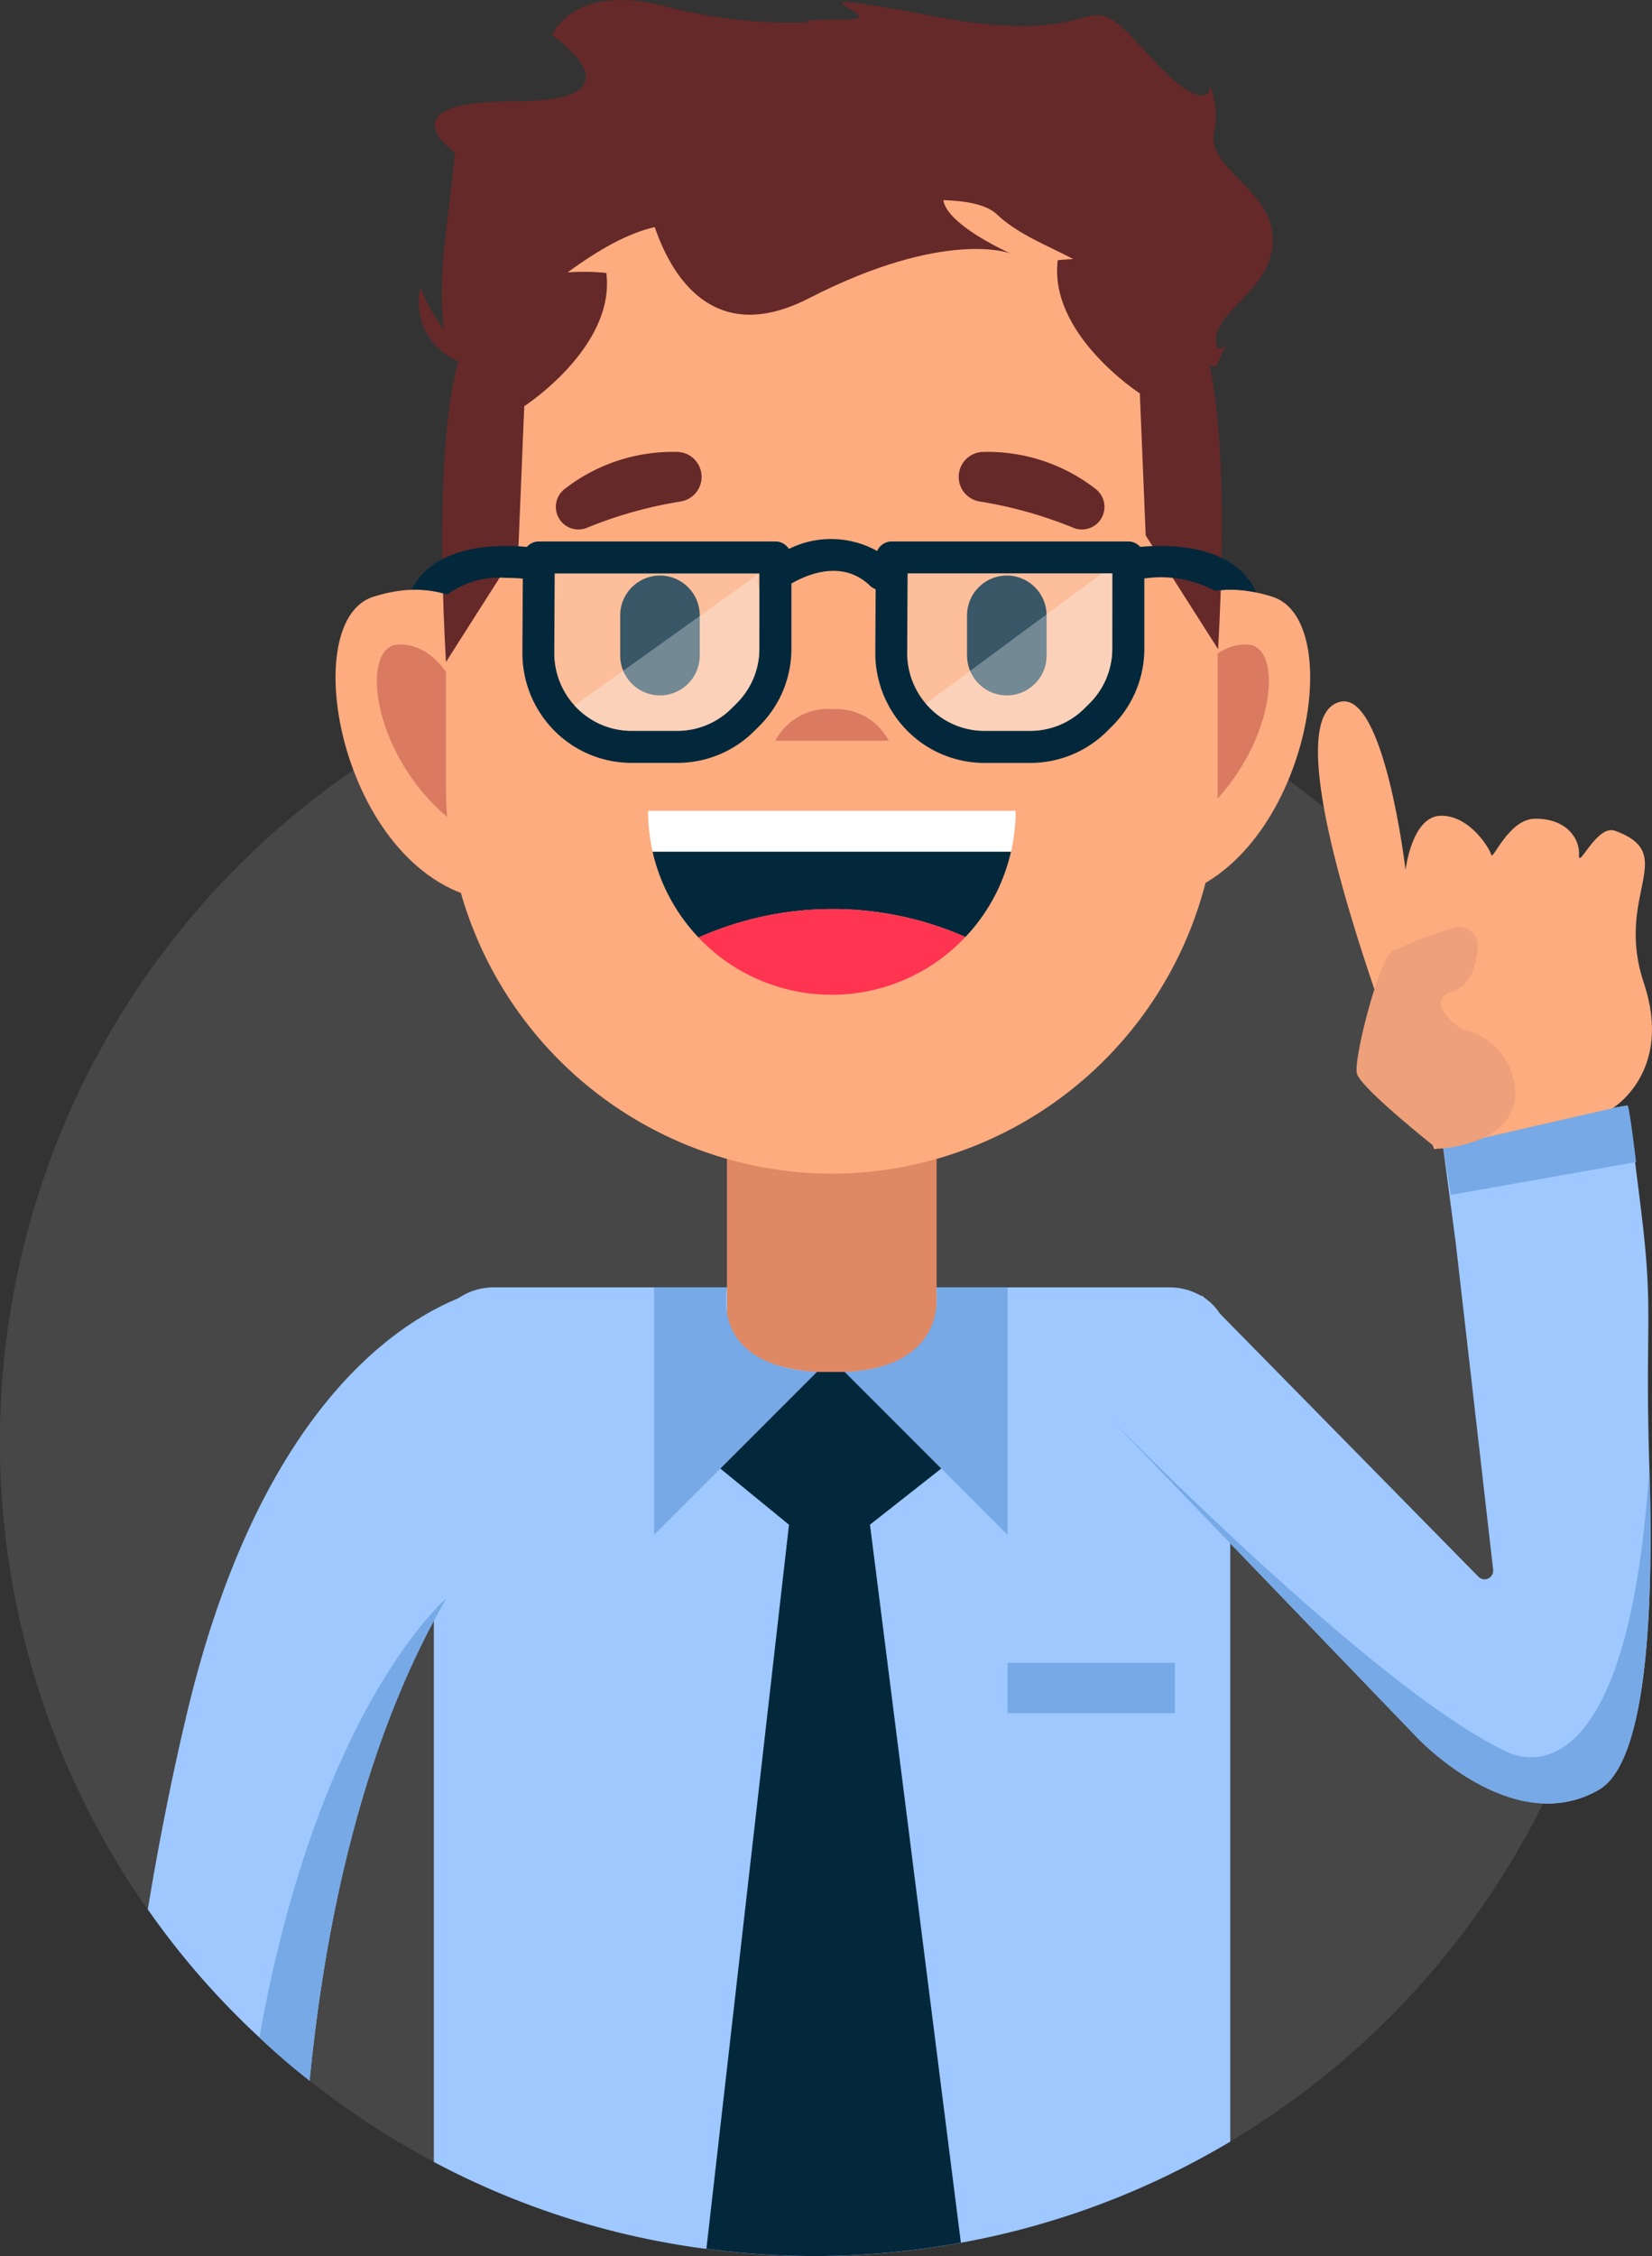 <svg id="ic_buddy_tipp" xmlns="http://www.w3.org/2000/svg" width="75.447" height="102.971" viewBox="0 0 75.447 102.971">
  <rect x="0" y="0" width="75.447" height="102.971" fill="#333333" stroke="none"/>
  <g id="Group_1964" data-name="Group 1964" transform="translate(0 28.63)">
    <path id="Path_1168" data-name="Path 1168" d="M664.6,372.911a36.978,36.978,0,0,1-2.609,13.7c-.377.95-.792,1.893-1.259,2.805a37.187,37.187,0,0,1-14.291,15.437c-.332.2-.664.385-1,.573a36.733,36.733,0,0,1-11.3,4.042q-.464.091-.928.158a36.869,36.869,0,0,1-10.693.121c-.332-.038-.648-.083-.973-.136a36.533,36.533,0,0,1-11.478-3.831c-.317-.166-.626-.339-.935-.513a36.891,36.891,0,0,1-4.736-3.19c-.294-.234-.6-.475-.882-.716-.483-.407-.95-.822-1.41-1.259-.279-.256-.558-.52-.83-.792A36.024,36.024,0,0,1,597,394.26q-.4-.554-.769-1.131a37.169,37.169,0,0,1,10.158-50.865c.588-.407,1.184-.792,1.787-1.161q1.2-.724,2.443-1.357l.453-.226c.49-.241,1-.468,1.5-.686.551-.249,1.116-.475,1.689-.694.46-.173.92-.339,1.38-.49.965-.324,1.938-.6,2.934-.845.671-.166,1.35-.317,2.044-.437.528-.1,1.056-.189,1.591-.256.9-.136,1.8-.226,2.722-.287.483-.03.965-.053,1.455-.068.339-.008.686-.015,1.033-.015.943,0,1.878.038,2.805.106.49.038.98.083,1.463.136.92.106,1.825.249,2.722.415.513.1,1.018.2,1.516.324.709.166,1.41.354,2.1.558.912.272,1.8.573,2.685.912.453.173.9.354,1.35.558q.52.2,1.018.452c.513.226,1.01.475,1.508.739.43.219.852.453,1.267.694.49.279.965.566,1.433.867.611.385,1.214.784,1.795,1.207a37.219,37.219,0,0,1,12.42,15.384c.06.121.113.241.166.37.3.694.573,1.41.822,2.127A37.021,37.021,0,0,1,664.6,372.911Z" transform="translate(-590.255 -335.74)" fill="#fff" opacity="0.1"/>
  </g>
  <g id="Group_1978" data-name="Group 1978" transform="translate(6.75)">
    <g id="Group_1976" data-name="Group 1976">
      <g id="Group_1965" data-name="Group 1965" transform="translate(46.069 26.917)">
        <path id="Path_1169" data-name="Path 1169" d="M660.317,334.946s1.667-2.31,5.276-1.155,1.385,12.854-5.3,13.863Z" transform="translate(-660.294 -333.468)" fill="#fdac7f"/>
        <path id="Path_1170" data-name="Path 1170" d="M662.311,338.834s.853-2.132,2.644-2.047,1.194,5.287-2.644,8.186Z" transform="translate(-660.79 -334.283)" fill="#d97a61"/>
      </g>
      <g id="Group_1966" data-name="Group 1966" transform="translate(8.574 26.917)">
        <path id="Path_1171" data-name="Path 1171" d="M617.569,334.946s-1.666-2.31-5.276-1.155-1.385,12.854,5.3,13.863Z" transform="translate(-610.575 -333.468)" fill="#fdac7f"/>
        <path id="Path_1172" data-name="Path 1172" d="M616.686,338.834s-.853-2.132-2.643-2.047-1.194,5.287,2.643,8.186Z" transform="translate(-611.19 -334.283)" fill="#d97a61"/>
      </g>
      <g id="Group_1967" data-name="Group 1967" transform="translate(0 50.506)">
        <path id="Path_1173" data-name="Path 1173" d="M652.9,378.5v36.183c-.332.2-.664.385-1,.573a36.734,36.734,0,0,1-11.3,4.042q-.464.09-.928.158a36.867,36.867,0,0,1-10.693.121c-.332-.038-.649-.083-.973-.136a36.534,36.534,0,0,1-11.478-3.831V378.5a2.721,2.721,0,0,1,1.093-2.293,2.848,2.848,0,0,1,1.712-.513h30.761a2.855,2.855,0,0,1,1.5.4l.113.068a2.416,2.416,0,0,1,.724.739A2.865,2.865,0,0,1,652.9,378.5Z" transform="translate(-603.464 -367.439)" fill="#9ec8ff"/>
        <path id="Path_1174" data-name="Path 1174" d="M643.854,374.323c0,3.43-9.575,3.43-9.575,0v-9.574h9.575Z" transform="translate(-607.829 -364.749)" fill="#de8864"/>
        <path id="Path_1175" data-name="Path 1175" d="M633.193,375.69h-3.331v11.3l7.438-7.439S632.648,379.586,633.193,375.69Z" transform="translate(-606.743 -367.439)" fill="#76a9e6"/>
        <path id="Path_1176" data-name="Path 1176" d="M645.608,375.69h3.241v11.3l-7.438-7.439S645.945,379.667,645.608,375.69Z" transform="translate(-609.583 -367.439)" fill="#76a9e6"/>
        <path id="Path_1177" data-name="Path 1177" d="M615.14,386.512a27.3,27.3,0,0,0-2.323,3.424c-.189.324-.37.649-.551.98-3.544,6.6-5.053,14.637-5.671,20.987-.294-.234-.6-.475-.882-.716-.483-.407-.95-.822-1.41-1.259-.279-.256-.558-.52-.83-.792a36.023,36.023,0,0,1-4.268-5.053c.475-2.888,1.071-5.95,1.817-9.072,3.243-13.484,9.359-17.586,12.337-18.808a6.9,6.9,0,0,1,1.712-.513h.008Z" transform="translate(-599.205 -367.439)" fill="#9ec8ff"/>
        <path id="Path_1178" data-name="Path 1178" d="M633.878,385.221l4.947,4.046,5.142-4.046-4.409-4.409h-1.271Z" transform="translate(-607.73 -368.698)" fill="#03283b"/>
        <path id="Path_1179" data-name="Path 1179" d="M644.656,422.827q-.464.091-.928.158a36.869,36.869,0,0,1-10.693.121l3.771-33.046h3.7Z" transform="translate(-607.523 -370.972)" fill="#03283b"/>
        <rect id="Rectangle_1107" data-name="Rectangle 1107" width="7.641" height="2.299" transform="translate(39.266 25.388)" fill="#76a9e6"/>
        <path id="Path_1180" data-name="Path 1180" d="M614.479,394.55v.023c-.188.324-.37.649-.55.98-3.544,6.6-5.053,14.637-5.671,20.987-.294-.234-.6-.475-.882-.716-.483-.407-.95-.822-1.41-1.259,2.187-12.277,6.455-17.827,7.964-19.464A7.176,7.176,0,0,1,614.479,394.55Z" transform="translate(-600.867 -372.076)" fill="#76a9e6"/>
      </g>
      <g id="Group_1968" data-name="Group 1968" transform="translate(13.618 3.658)">
        <path id="Path_1181" data-name="Path 1181" d="M640.305,368.8c-.331,0-.66-.011-.987-.029A4.384,4.384,0,0,0,640.305,368.8Z" transform="translate(-622.686 -318.89)" fill="none"/>
        <path id="Path_1182" data-name="Path 1182" d="M652.507,320.245v14.669a17.676,17.676,0,0,1-17.625,17.625c-.328,0-.662-.012-.99-.03a17.68,17.68,0,0,1-16.63-17.594V320.245a17.531,17.531,0,0,1,4.012-11.161,17.594,17.594,0,0,1,30.358,5.711A17.273,17.273,0,0,1,652.507,320.245Z" transform="translate(-617.263 -302.626)" fill="#fdac7f"/>
      </g>
      <path id="Path_1183" data-name="Path 1183" d="M618.22,317.219s-1.728,2.066-1.015,14.817l3.308-5.192.268-6.484s4.174-2.7,3.748-6.08C624.528,314.279,619.255,313.581,618.22,317.219Z" transform="translate(-603.588 -301.82)" fill="#652929"/>
      <path id="Path_1184" data-name="Path 1184" d="M660.611,316.445s1.727,2.066,1.015,14.817l-3.307-5.192-.268-6.484s-4.175-2.7-3.748-6.08C654.3,313.505,659.576,312.807,660.611,316.445Z" transform="translate(-612.745 -301.63)" fill="#652929"/>
      <path id="Path_1185" data-name="Path 1185" d="M629.629,338.081h0a1.822,1.822,0,0,1-1.816-1.816v-1.84a1.822,1.822,0,0,1,1.816-1.816h0a1.822,1.822,0,0,1,1.817,1.816v1.84A1.822,1.822,0,0,1,629.629,338.081Z" transform="translate(-606.239 -306.34)" fill="#03283b"/>
      <path id="Path_1186" data-name="Path 1186" d="M650.636,338.081h0a1.822,1.822,0,0,1-1.817-1.816v-1.84a1.822,1.822,0,0,1,1.817-1.816h0a1.821,1.821,0,0,1,1.816,1.816v1.84A1.821,1.821,0,0,1,650.636,338.081Z" transform="translate(-611.404 -306.34)" fill="#03283b"/>
      <path id="Path_1187" data-name="Path 1187" d="M624.318,326.818a8.042,8.042,0,0,1,5.175-1.692,1.137,1.137,0,0,1,1.079,1.172h0a1.137,1.137,0,0,1-.938,1.087,19.444,19.444,0,0,0-4.254,1.185,1.031,1.031,0,0,1-1.458-.829h0A1.027,1.027,0,0,1,624.318,326.818Z" transform="translate(-605.281 -304.498)" fill="#652929"/>
      <path id="Path_1188" data-name="Path 1188" d="M654.57,326.818a8.044,8.044,0,0,0-5.175-1.692,1.138,1.138,0,0,0-1.08,1.172h0a1.137,1.137,0,0,0,.939,1.087,19.439,19.439,0,0,1,4.253,1.185,1.031,1.031,0,0,0,1.458-.829h0A1.029,1.029,0,0,0,654.57,326.818Z" transform="translate(-611.28 -304.498)" fill="#652929"/>
      <g id="Group_1970" data-name="Group 1970" transform="translate(22.843 37.01)">
        <path id="Path_1189" data-name="Path 1189" d="M629.5,346.852a8.406,8.406,0,0,0,.211,1.866h16.367a8.409,8.409,0,0,0,.211-1.866Z" transform="translate(-629.496 -346.852)" fill="#fff"/>
        <g id="Group_1969" data-name="Group 1969" transform="translate(0.211 1.866)">
          <path id="Path_1190" data-name="Path 1190" d="M644.064,353.218a8.374,8.374,0,0,0,2.079-3.891H629.776a8.373,8.373,0,0,0,2.1,3.915A15.061,15.061,0,0,1,644.064,353.218Z" transform="translate(-629.776 -349.327)" fill="#03283b"/>
          <path id="Path_1191" data-name="Path 1191" d="M638.644,356.706a8.362,8.362,0,0,0,6.1-2.636,15.06,15.06,0,0,0-12.187.023A8.363,8.363,0,0,0,638.644,356.706Z" transform="translate(-630.461 -350.179)" fill="#ff3451"/>
        </g>
      </g>
      <path id="Path_1192" data-name="Path 1192" d="M637.21,342.137a2.726,2.726,0,0,1,2.685-1.44,2.679,2.679,0,0,1,2.491,1.44Z" transform="translate(-608.55 -308.327)" fill="#d97a61"/>
      <g id="Group_1971" data-name="Group 1971" transform="translate(12.055 24.601)">
        <path id="Path_1193" data-name="Path 1193" d="M653.647,332.616c-1.072-1.978-3.88-1.977-5.187-1.858a.724.724,0,0,0-.548-.248h-10.8a.727.727,0,0,0-.667.435,4.327,4.327,0,0,0-4.03-.094.725.725,0,0,0-.617-.341h-10.8a.723.723,0,0,0-.55.25c-1.3-.121-4.132-.133-5.209,1.856a.814.814,0,0,0-.044.1,4.713,4.713,0,0,1,1.617.217,4.012,4.012,0,0,1,2.681-.761c.276,0,.537.013.769.033l-.018,3.384a5.029,5.029,0,0,0,1.463,3.562,4.965,4.965,0,0,0,3.534,1.465h2.07a4.96,4.96,0,0,0,3.534-1.465l.222-.22a4.97,4.97,0,0,0,1.463-3.534v-2.966c.637-.372,2.307-1.142,3.59.1a.728.728,0,0,0,.257.16l-.016,2.9a5.036,5.036,0,0,0,1.464,3.562,4.962,4.962,0,0,0,3.534,1.465h2.071a4.965,4.965,0,0,0,3.534-1.465l.22-.22a4.97,4.97,0,0,0,1.463-3.534V332.2a5.258,5.258,0,0,1,3.228.56,5.366,5.366,0,0,1,1.854.069A.782.782,0,0,0,653.647,332.616Zm-22.581,2.78a3.515,3.515,0,0,1-1.035,2.5l-.222.22a3.51,3.51,0,0,1-2.5,1.038h-2.07a3.516,3.516,0,0,1-2.5-1.038A3.558,3.558,0,0,1,621.7,335.6l.02-3.627h9.347Zm16.117,0a3.513,3.513,0,0,1-1.036,2.5l-.22.22a3.514,3.514,0,0,1-2.5,1.038h-2.071a3.51,3.51,0,0,1-2.5-1.038,3.553,3.553,0,0,1-1.038-2.522l.02-3.627h9.347Z" transform="translate(-615.191 -330.397)" fill="#03283b"/>
        <path id="Path_1194" data-name="Path 1194" d="M633.189,332.48v3.43a3.487,3.487,0,0,1-1.038,2.5l-.219.219a3.487,3.487,0,0,1-2.5,1.038h-2.069a3.5,3.5,0,0,1-2.507-1.038c-.036-.036-.073-.073-.109-.115a3.541,3.541,0,0,1-.922-2.4l.018-3.63Z" transform="translate(-617.314 -330.909)" fill="#faffff" opacity="0.22"/>
        <path id="Path_1195" data-name="Path 1195" d="M654.562,332.48v3.43a3.512,3.512,0,0,1-1.038,2.5l-.225.219a3.477,3.477,0,0,1-2.5,1.038h-2.069a3.49,3.49,0,0,1-2.5-1.038,1.935,1.935,0,0,1-.182-.207,3.513,3.513,0,0,1-.856-2.312l.018-3.63Z" transform="translate(-622.567 -330.909)" fill="#faffff" opacity="0.22"/>
        <path id="Path_1196" data-name="Path 1196" d="M633.489,333.184v2.725a3.487,3.487,0,0,1-1.038,2.5l-.219.219a3.487,3.487,0,0,1-2.5,1.038h-2.069a3.5,3.5,0,0,1-2.507-1.038c-.036-.036-.073-.073-.109-.115l8.442-6.033A.8.8,0,0,0,633.489,333.184Z" transform="translate(-617.614 -330.909)" fill="#faffff" opacity="0.3"/>
        <path id="Path_1197" data-name="Path 1197" d="M654.841,332.48v3.43a3.512,3.512,0,0,1-1.038,2.5l-.225.219a3.477,3.477,0,0,1-2.5,1.038h-2.069a3.49,3.49,0,0,1-2.5-1.038,1.935,1.935,0,0,1-.182-.207l8.041-5.942Z" transform="translate(-622.846 -330.909)" fill="#faffff" opacity="0.3"/>
      </g>
      <g id="Group_1973" data-name="Group 1973" transform="translate(43.891 50.444)">
        <g id="Group_1972" data-name="Group 1972">
          <path id="Path_1198" data-name="Path 1198" d="M679.783,395.918c-3.96,2.284-8.327-2.416-8.327-2.416L657.407,378.91l.356-.461,2.86-3.728,1.045-1.362,12.613,12.828a.394.394,0,0,0,.676-.326l-1.7-14.846-.643-4.869,8.476-1.462s.275,1.888.63,4.827c.581,4.744.164,4.966.373,11.7C682.316,388.394,681.871,394.717,679.783,395.918Z" transform="translate(-657.407 -364.67)" fill="#9ec8ff"/>
          <path id="Path_1199" data-name="Path 1199" d="M679.783,400.556c-3.96,2.284-8.327-2.416-8.327-2.416l-14.049-14.592s12.116,12.4,18.065,15.219c0,0,5.568,3.461,6.62-12.913C682.316,393.033,681.871,399.355,679.783,400.556Z" transform="translate(-657.407 -369.309)" fill="#76a9e6"/>
          <path id="Path_1200" data-name="Path 1200" d="M686.443,367.261l-8.464,1.5-.409-2.623,8.476-1.462S686.087,364.322,686.443,367.261Z" transform="translate(-662.364 -364.666)" fill="#76a9e6"/>
        </g>
      </g>
      <g id="Group_1975" data-name="Group 1975" transform="translate(12.412)">
        <g id="Group_1974" data-name="Group 1974">
          <path id="Path_1201" data-name="Path 1201" d="M617.708,318.638a2.924,2.924,0,0,1-2.006-3.467s1.19,3.19,2.593,2.409Z" transform="translate(-615.663 -302.052)" fill="#652929"/>
          <path id="Path_1202" data-name="Path 1202" d="M652.244,314.525c.992-2.02,0,0,.027-1.3s2.59-2.285,2.59-4.519-2.949-3.194-2.7-4.823a3.717,3.717,0,0,0-.164-2.188c0-.26.164,1.928-2.977-1.592s-1.24,0-9.525-1.564-1.554.13-4.2.13-1.323.13-1.793.13a22.281,22.281,0,0,1-6.557-.782c-4.133-.977-5,1.369-5,1.369s4.419,3.013-1.7,3.013-2.74,2.332-2.74,2.332c-.235,2.737-.929,6.115-.417,8.576s6.068-5.271,10.524-5.283,12.831-2.164,14.638-.469,4.633,1.888,5.5,4.013S652.244,314.525,652.244,314.525Z" transform="translate(-615.889 -297.775)" fill="#652929"/>
        </g>
        <path id="Path_1203" data-name="Path 1203" d="M629.352,308.7s1.231,8.042,7.459,4.847,9.2-2.049,9.2-2.049-5.346-2.358-1.929-3.571-6.834-1.378-6.834-1.378Z" transform="translate(-619.029 -299.933)" fill="#652929"/>
      </g>
    </g>
    <g id="Group_1977" data-name="Group 1977" transform="translate(53.442 32.011)">
      <path id="Path_1204" data-name="Path 1204" d="M675.384,360.666s-8.111-19.545-4.289-20.423c2.019-.464,2.977,7.682,2.977,7.682s.279-2.458,1.609-2.48,2.247,1.523,2.309,1.79.8-1.63,1.971-1.652c1.468-.029,2.078.927,2.032,1.643s.809-1.4,1.646-1.094c2.971,1.077-.041,2.892,1.315,6.947s-1.427,5.715-1.427,5.715Z" transform="translate(-670.072 -340.224)" fill="#fdac7f"/>
      <path id="Path_1205" data-name="Path 1205" d="M677.228,358.542a3.059,3.059,0,0,1,2.436,2.954c-.079,2.407-3.57,2.507-3.57,2.507s-3.519-2.775-3.672-3.443,1-5.148,1.6-5.568a21.417,21.417,0,0,1,2.791-1.063.85.85,0,0,1,1.137.87c-.066.819-.325,1.75-1.121,2.007C675.325,357.293,677.228,358.542,677.228,358.542Z" transform="translate(-670.646 -343.581)" fill="#eda07a"/>
    </g>
  </g>
</svg>
